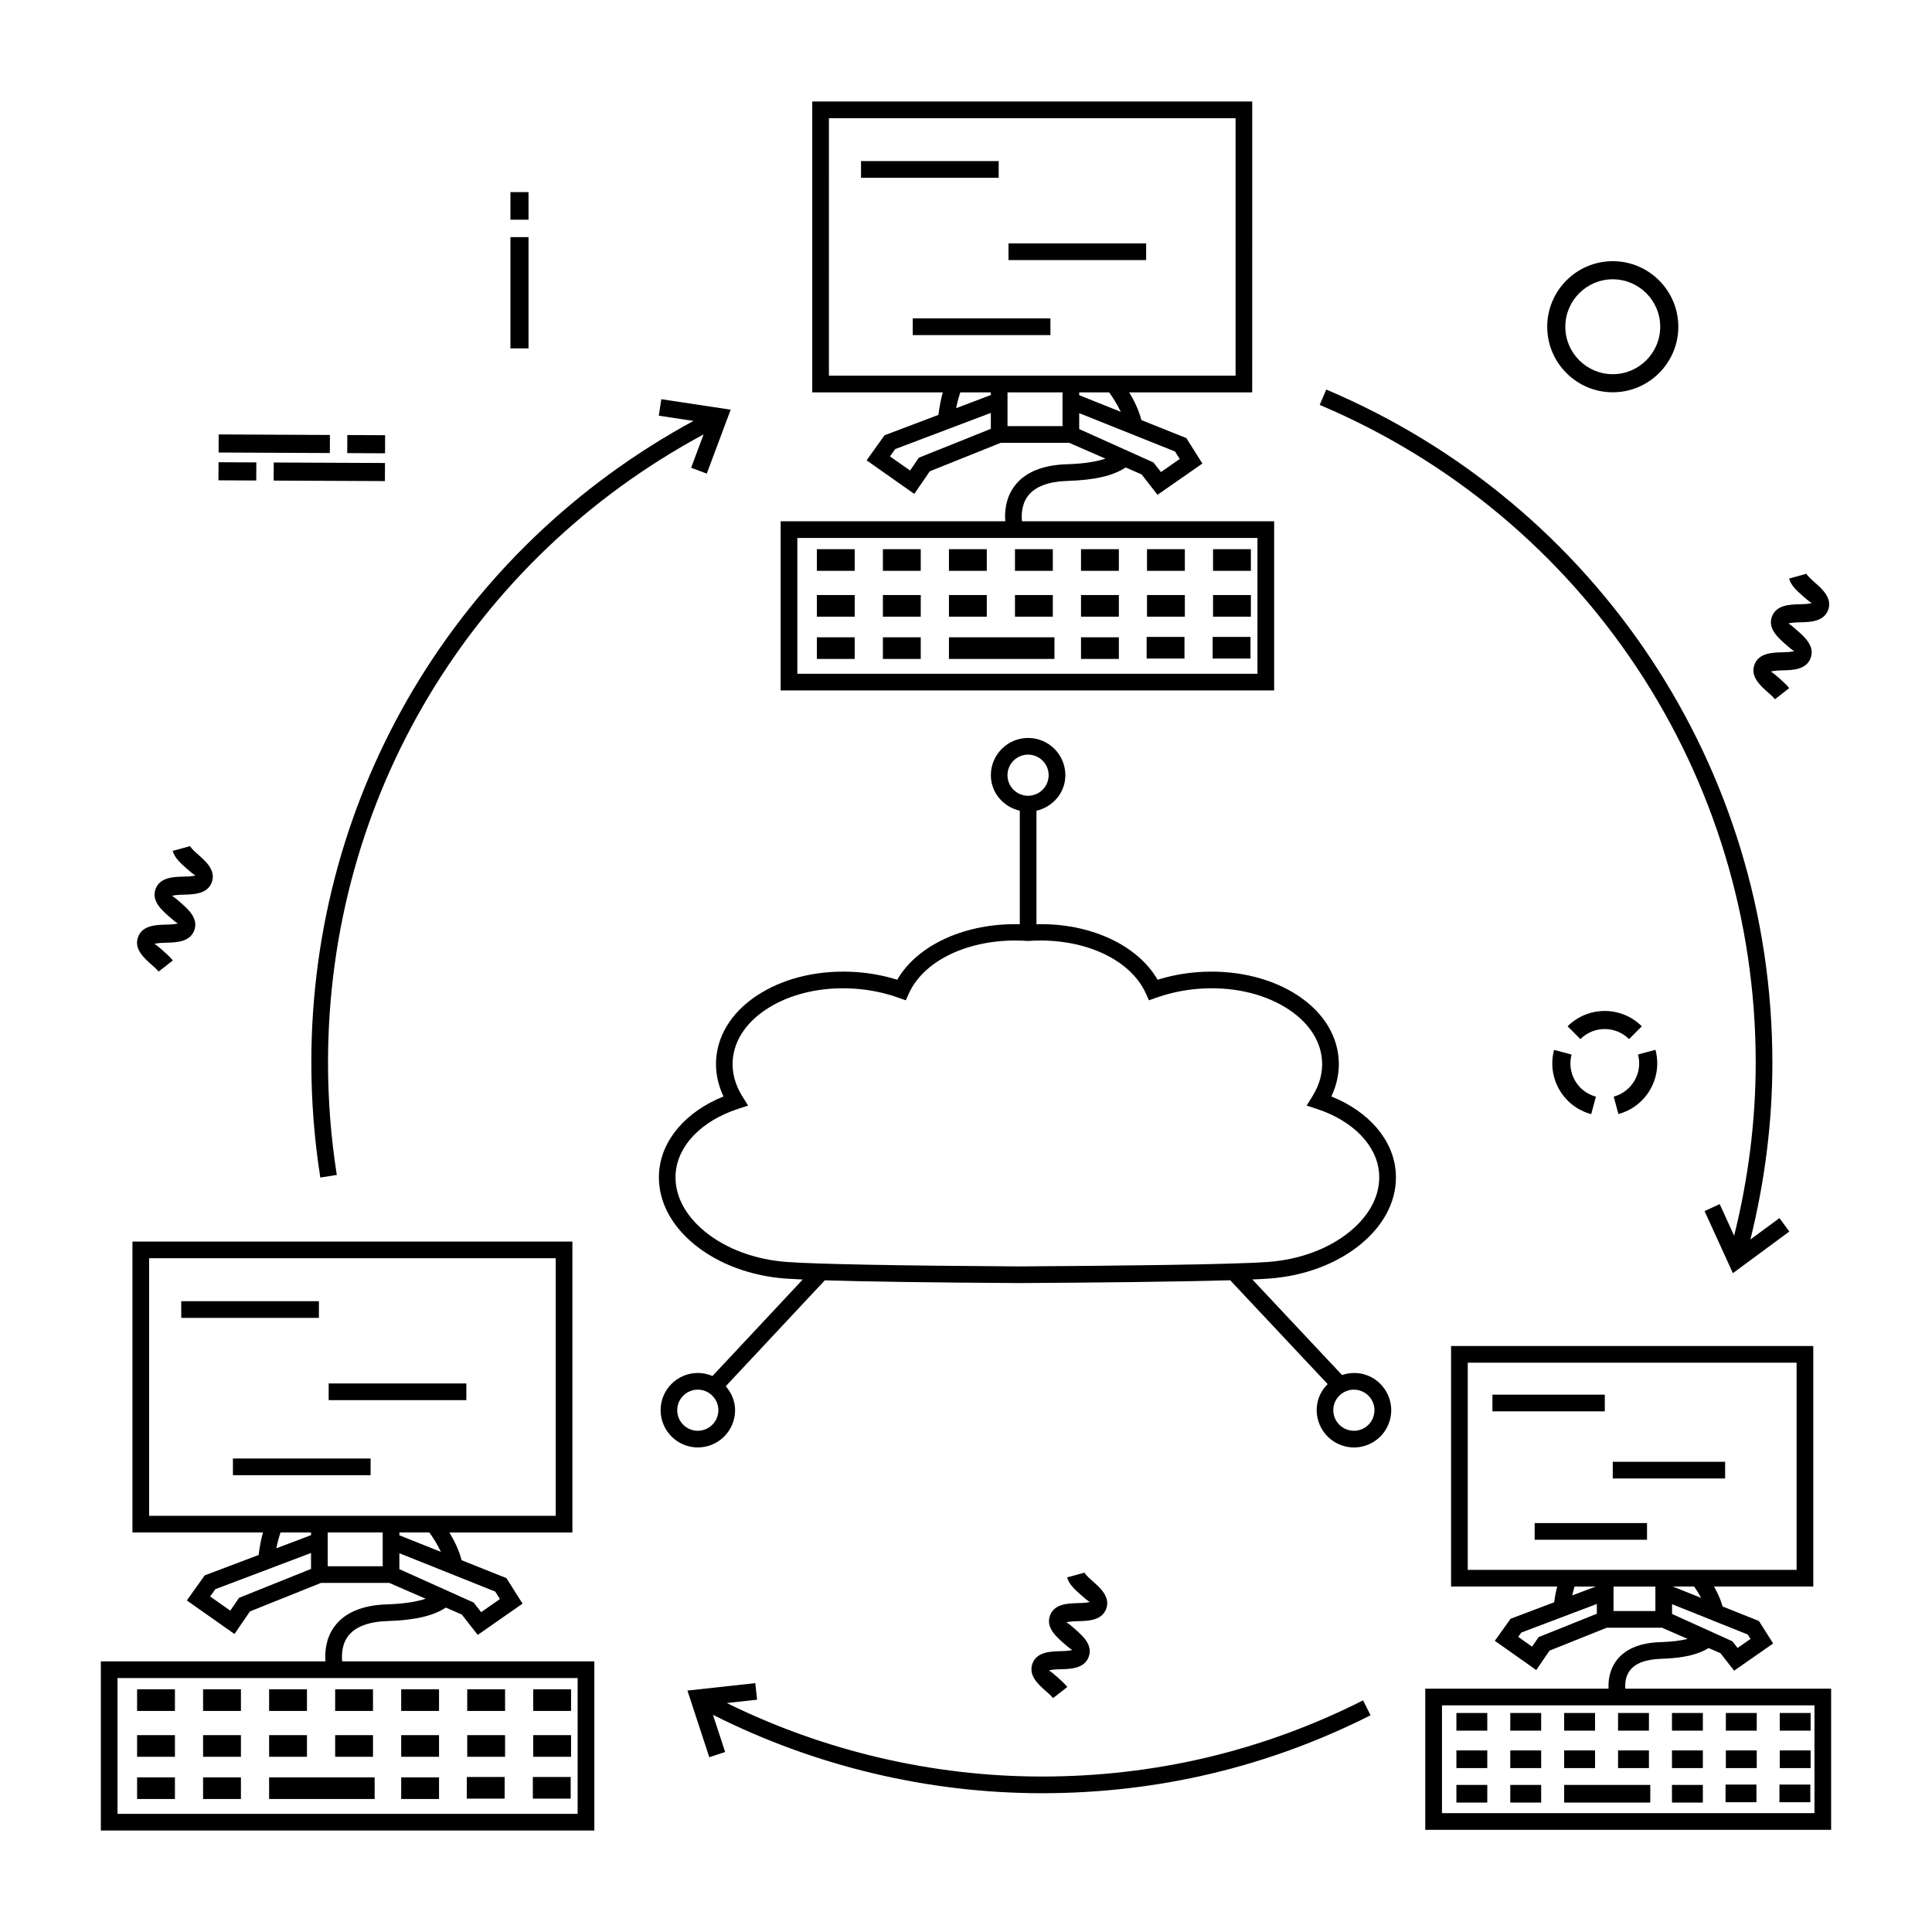 <?xml version="1.0" encoding="UTF-8"?>
<!-- Uploaded to: SVG Repo, www.svgrepo.com, Generator: SVG Repo Mixer Tools -->
<svg fill="#000000" width="800px" height="800px" version="1.1" viewBox="144 144 512 512" xmlns="http://www.w3.org/2000/svg">
 <g>
  <path d="m201.93 263.92 0.023-4.793 29.484 0.141-0.023 4.793z"/>
  <path d="m236.02 264.08 0.023-4.793 10.02 0.047-0.023 4.793z"/>
  <path d="m216.52 271.36 0.023-4.793 29.484 0.133-0.023 4.793z"/>
  <path d="m201.89 271.29 0.023-4.793 10.02 0.047-0.023 4.793z"/>
  <path d="m612.47 327.44c0.707 0.625 1.418 1.238 1.914 1.867l3.773-2.949c-0.656-0.836-1.57-1.672-2.504-2.496-0.762-0.684-2.051-1.824-2.367-1.844 0.426-0.293 2.144-0.34 3.168-0.363 2.641-0.07 6.254-0.168 7.394-3.297 1.137-3.121-1.578-5.516-3.555-7.262-0.762-0.68-2.043-1.812-2.375-1.812 0.434-0.289 2.144-0.336 3.176-0.363 2.633-0.066 6.25-0.164 7.394-3.289 1.137-3.129-1.57-5.523-3.547-7.273-0.77-0.68-2.051-1.812-2.195-2.309l-4.621 1.273c0.512 1.859 2.102 3.266 3.644 4.625 0.77 0.68 2.051 1.816 2.375 1.824-0.434 0.289-2.144 0.336-3.176 0.363-2.633 0.066-6.25 0.164-7.394 3.293-1.129 3.121 1.578 5.512 3.555 7.258 0.77 0.68 2.051 1.812 2.375 1.816-0.434 0.289-2.144 0.336-3.176 0.363-2.633 0.07-6.25 0.168-7.379 3.289-1.156 3.133 1.551 5.535 3.519 7.285z"/>
  <path d="m417.61 584.87c-1.137 3.133 1.57 5.527 3.543 7.277 0.707 0.625 1.418 1.238 1.914 1.871l3.773-2.949c-0.656-0.836-1.578-1.676-2.504-2.504-0.77-0.676-2.059-1.82-2.375-1.836 0.434-0.289 2.144-0.34 3.176-0.367 2.633-0.07 6.25-0.164 7.394-3.305 1.129-3.117-1.578-5.508-3.547-7.25-0.77-0.684-2.059-1.82-2.383-1.82 0.426-0.289 2.144-0.332 3.168-0.359 2.641-0.07 6.254-0.164 7.394-3.289 1.137-3.125-1.57-5.519-3.547-7.269-0.762-0.676-2.051-1.812-2.195-2.309l-4.621 1.266c0.512 1.863 2.109 3.273 3.644 4.637 0.77 0.676 2.051 1.812 2.375 1.82-0.426 0.289-2.144 0.332-3.168 0.359-2.641 0.07-6.254 0.164-7.394 3.297-1.129 3.125 1.578 5.512 3.555 7.262 0.77 0.676 2.051 1.805 2.375 1.805-0.434 0.289-2.144 0.34-3.176 0.367-2.644 0.074-6.258 0.168-7.402 3.297z"/>
  <path d="m184.12 399.61c0.707 0.625 1.422 1.238 1.914 1.871l3.773-2.949c-0.652-0.836-1.574-1.672-2.508-2.5-0.766-0.684-2.051-1.824-2.371-1.84 0.43-0.289 2.148-0.336 3.176-0.363 2.633-0.07 6.25-0.168 7.387-3.297 1.137-3.125-1.57-5.512-3.547-7.258-0.766-0.68-2.051-1.812-2.375-1.812 0.43-0.293 2.144-0.336 3.172-0.363 2.637-0.07 6.25-0.168 7.387-3.293 1.141-3.125-1.566-5.519-3.543-7.269-0.766-0.68-2.051-1.812-2.195-2.309l-4.621 1.266c0.512 1.859 2.102 3.273 3.641 4.633 0.77 0.68 2.055 1.816 2.375 1.82-0.43 0.293-2.144 0.336-3.172 0.363-2.637 0.07-6.25 0.168-7.387 3.293s1.57 5.512 3.547 7.258c0.766 0.68 2.051 1.812 2.375 1.812-0.43 0.289-2.148 0.336-3.176 0.363-2.633 0.07-6.25 0.168-7.387 3.297-1.145 3.125 1.559 5.527 3.535 7.277z"/>
  <path d="m571.4 247.96c9.574 0 17.371-7.793 17.371-17.371s-7.797-17.371-17.371-17.371c-9.574 0-17.371 7.793-17.371 17.371s7.797 17.371 17.371 17.371zm0-29.945c6.934 0 12.574 5.641 12.574 12.574s-5.644 12.574-12.574 12.574c-6.934 0-12.574-5.641-12.574-12.574s5.641-12.574 12.574-12.574z"/>
  <path d="m575.71 419.37 3.383-3.383c-5.414-5.43-14.23-5.418-19.66-0.008l3.383 3.398c3.559-3.559 9.34-3.551 12.895-0.008z"/>
  <path d="m555.85 422.23c-0.957 3.59-0.461 7.336 1.395 10.551 1.855 3.219 4.859 5.512 8.445 6.481l1.238-4.637c-4.852-1.297-7.746-6.297-6.441-11.156z"/>
  <path d="m582.71 422.21-4.621 1.238c1.297 4.852-1.59 9.855-6.441 11.164l1.238 4.621c7.402-1.988 11.809-9.625 9.824-17.023z"/>
  <path d="m279.27 206.84h4.793v29.484h-4.793z"/>
  <path d="m279.27 194.91h4.793v7.312h-4.793z"/>
  <path d="m481.66 282.15h-66.824c-0.168-1.691-0.105-4.41 1.5-6.613 1.863-2.555 5.434-3.93 10.602-4.09 7.258-0.219 12.133-1.402 15.367-3.57l4.231 1.844 4.219 5.406 11.891-8.289-4.269-6.754-11.891-4.758c-0.723-2.766-2.027-5.363-3.242-7.344h32.602l0.008-77.09h-116.6v77.09h34.594c-0.441 1.551-0.871 3.648-1.156 5.965l-14.277 5.402-4.75 6.641 12.633 8.898 4.102-5.988 18.82-7.555h18.105l9.645 4.203c-2.523 0.824-5.848 1.348-10.16 1.477-6.609 0.199-11.328 2.184-14.043 5.902-2.305 3.156-2.543 6.773-2.359 9.219h-59.523v44.824h130.78v-44.824zm-75.078-24.504-19.078 7.652-2.324 3.398-5.328-3.754 1.375-1.926 25.355-9.594zm0-8.957-9.188 3.477c0.352-1.812 0.766-3.203 1.09-4.188h8.098zm18.996 8.242h-14.574v-8.949h14.574zm-18.996-13.367h-42.91l0.004-68.25h107.76v68.25zm34.43 9.57-11.016-4.41v-0.742h7.934c0.75 1.016 2.031 2.914 3.082 5.152zm-11.012 4.574v-4.223l25.402 10.172 1.246 1.973-4.981 3.473-1.988-2.543zm47.242 64.844h-121.94v-35.984h121.94z"/>
  <path d="m360.48 289.54h10.027v5.734h-10.027z"/>
  <path d="m377.98 289.54h10.027v5.734h-10.027z"/>
  <path d="m395.48 289.54h10.027v5.734h-10.027z"/>
  <path d="m412.98 289.54h10.027v5.734h-10.027z"/>
  <path d="m430.48 289.54h10.027v5.734h-10.027z"/>
  <path d="m447.97 289.54h10.027v5.734h-10.027z"/>
  <path d="m465.47 289.54h10.027v5.734h-10.027z"/>
  <path d="m360.48 301.69h10.027v5.734h-10.027z"/>
  <path d="m377.98 301.69h10.027v5.734h-10.027z"/>
  <path d="m395.48 301.69h10.027v5.734h-10.027z"/>
  <path d="m412.98 301.69h10.027v5.734h-10.027z"/>
  <path d="m430.48 301.69h10.027v5.734h-10.027z"/>
  <path d="m447.97 301.69h10.027v5.734h-10.027z"/>
  <path d="m465.47 301.69h10.027v5.734h-10.027z"/>
  <path d="m360.48 312.89h10.027v5.734h-10.027z"/>
  <path d="m377.98 312.89h10.027v5.734h-10.027z"/>
  <path d="m395.48 312.89h27.965v5.734h-27.965z"/>
  <path d="m430.48 312.89h10.027v5.734h-10.027z"/>
  <path d="m447.87 312.79h10.027v5.734h-10.027z"/>
  <path d="m465.37 312.79h10.027v5.734h-10.027z"/>
  <path d="m411.26 208.5h36.48v4.422h-36.48z"/>
  <path d="m385.89 228.38h36.484v4.422h-36.484z"/>
  <path d="m372.18 186.69h36.484v4.422h-36.484z"/>
  <path d="m180.33 591.68h10.027v5.734h-10.027z"/>
  <path d="m197.82 591.68h10.027v5.734h-10.027z"/>
  <path d="m215.32 591.68h10.027v5.734h-10.027z"/>
  <path d="m232.82 591.68h10.027v5.734h-10.027z"/>
  <path d="m250.32 591.68h10.027v5.734h-10.027z"/>
  <path d="m267.82 591.68h10.027v5.734h-10.027z"/>
  <path d="m285.31 591.68h10.027v5.734h-10.027z"/>
  <path d="m180.33 603.83h10.027v5.734h-10.027z"/>
  <path d="m197.82 603.83h10.027v5.734h-10.027z"/>
  <path d="m215.32 603.83h10.027v5.734h-10.027z"/>
  <path d="m232.82 603.83h10.027v5.734h-10.027z"/>
  <path d="m250.32 603.83h10.027v5.734h-10.027z"/>
  <path d="m267.82 603.83h10.027v5.734h-10.027z"/>
  <path d="m285.31 603.83h10.027v5.734h-10.027z"/>
  <path d="m180.33 615.02h10.027v5.734h-10.027z"/>
  <path d="m197.82 615.02h10.027v5.734h-10.027z"/>
  <path d="m215.32 615.02h27.965v5.734h-27.965z"/>
  <path d="m250.32 615.02h10.027v5.734h-10.027z"/>
  <path d="m267.71 614.92h10.027v5.734h-10.027z"/>
  <path d="m285.21 614.92h10.027v5.734h-10.027z"/>
  <path d="m236.18 577.68c1.867-2.555 5.434-3.93 10.605-4.09 7.258-0.219 12.133-1.406 15.363-3.57l4.231 1.844 4.223 5.398 11.879-8.285-4.266-6.754-11.883-4.754c-0.723-2.766-2.027-5.363-3.242-7.344h32.598v-77.094l-116.59-0.004v77.094h34.594c-0.441 1.551-0.875 3.648-1.156 5.965l-14.281 5.398-4.742 6.644 12.629 8.898 4.102-5.988 18.824-7.551h18.098l9.645 4.199c-2.527 0.824-5.852 1.344-10.16 1.48-6.606 0.203-11.328 2.188-14.043 5.902-2.301 3.152-2.539 6.769-2.359 9.215h-59.523v44.824h130.78v-44.824h-66.82c-0.168-1.691-0.109-4.406 1.5-6.606zm-9.754-17.895-19.078 7.656-2.324 3.398-5.332-3.758 1.383-1.938 25.352-9.586zm0-8.949-9.191 3.477c0.352-1.812 0.77-3.203 1.094-4.188h8.098zm18.996 8.234h-14.578v-8.949h14.574zm-18.996-13.367h-42.91v-68.254h107.76v68.254zm34.43 9.57-11.016-4.41v-0.742h7.938c0.746 1.02 2.027 2.918 3.078 5.152zm-11.016 4.574v-4.223l25.406 10.168 1.242 1.973-4.977 3.477-1.992-2.547zm47.238 64.844h-121.94v-35.984h121.94z"/>
  <path d="m231.1 510.63h36.484v4.422h-36.484z"/>
  <path d="m205.73 530.52h36.484v4.422h-36.484z"/>
  <path d="m192.03 488.83h36.484v4.422h-36.484z"/>
  <path d="m574.73 591.52c-0.094-1.316 0-3.172 1.148-4.742 1.445-1.988 4.254-3.051 8.344-3.176 5.867-0.18 9.859-1.129 12.566-2.859l3.16 1.375 3.621 4.629 10.336-7.207-3.766-5.953-9.637-3.859c-0.539-1.949-1.406-3.781-2.277-5.281h26.312v-63.742h-95.988v63.742h28.125c-0.309 1.152-0.59 2.582-0.797 4.168l-11.547 4.367-4.184 5.852 10.977 7.746 3.519-5.141 15.168-6.082h14.613l6.824 2.973c-1.887 0.469-4.262 0.762-7.164 0.852-5.527 0.164-9.496 1.844-11.785 4.988-1.82 2.488-2.109 5.301-2.016 7.348h-48.574v37.402l107.56 0.004v-37.402h-54.547zm-7.547-19.863-15.426 6.188-1.734 2.535-3.68-2.59 0.812-1.145 20.027-7.578zm-6.523-4.848c0.215-0.961 0.422-1.742 0.617-2.359h5.617zm22.035 4.133h-11.094v-6.492h11.094zm-15.512-10.914h-34.211v-54.902h87.148v54.902zm27.633 7.426-7.508-3.008h5.656c0.543 0.75 1.195 1.77 1.852 3.008zm-7.699 4.269v-2.59l20.047 8.027 0.742 1.172-3.426 2.398-1.391-1.777zm37.738 52.781h-98.715v-28.562h98.715z"/>
  <path d="m529.96 597.96h8.184v4.68h-8.184z"/>
  <path d="m544.24 597.96h8.184v4.68h-8.184z"/>
  <path d="m558.52 597.96h8.184v4.68h-8.184z"/>
  <path d="m572.8 597.96h8.184v4.68h-8.184z"/>
  <path d="m587.09 597.96h8.184v4.68h-8.184z"/>
  <path d="m601.37 597.96h8.184v4.68h-8.184z"/>
  <path d="m615.65 597.96h8.184v4.68h-8.184z"/>
  <path d="m529.96 607.88h8.184v4.68h-8.184z"/>
  <path d="m544.24 607.88h8.184v4.68h-8.184z"/>
  <path d="m558.52 607.88h8.184v4.68h-8.184z"/>
  <path d="m572.8 607.88h8.184v4.68h-8.184z"/>
  <path d="m587.09 607.88h8.184v4.68h-8.184z"/>
  <path d="m601.37 607.88h8.184v4.68h-8.184z"/>
  <path d="m615.65 607.88h8.184v4.68h-8.184z"/>
  <path d="m529.96 617.02h8.184v4.68h-8.184z"/>
  <path d="m544.24 617.02h8.184v4.68h-8.184z"/>
  <path d="m558.52 617.02h22.824v4.68h-22.824z"/>
  <path d="m587.09 617.02h8.184v4.68h-8.184z"/>
  <path d="m601.29 616.93h8.184v4.68h-8.184z"/>
  <path d="m615.57 616.93h8.184v4.68h-8.184z"/>
  <path d="m571.4 531.39h29.777v4.422h-29.777z"/>
  <path d="m550.7 547.63h29.777v4.422h-29.777z"/>
  <path d="m539.51 513.6h29.777v4.422h-29.777z"/>
  <path d="m504.57 473.76c6.523-5.348 9.832-12.145 9.316-19.133-0.617-8.516-7.082-16.031-17.059-20.055 1.512-3.211 2.18-6.602 1.93-9.926-0.504-6.988-4.773-13.238-12-17.578-6.988-4.195-16.031-6.117-25.285-5.445-3.656 0.27-7.25 0.945-10.695 2.016-5.371-9.316-18.102-15.078-32.105-14.711v-30.07c4.348-1.031 7.66-4.762 7.66-9.426 0-5.441-4.426-9.867-9.867-9.867-5.449 0-9.875 4.426-9.875 9.867 0 4.664 3.312 8.395 7.668 9.426v30.074c-14.219-0.371-27.094 5.371-32.473 14.707-3.453-1.07-7.039-1.746-10.695-2.016-9.344-0.668-18.301 1.254-25.285 5.445-7.234 4.34-11.5 10.582-12.012 17.57-0.246 3.332 0.422 6.723 1.941 9.934-9.98 4.023-16.441 11.539-17.066 20.047-0.512 6.996 2.797 13.793 9.32 19.141 6.297 5.168 14.902 8.395 24.223 9.078 1.195 0.086 2.766 0.172 4.519 0.25l-23.914 25.566c-1.195-0.512-2.5-0.805-3.879-0.805-5.441 0-9.867 4.426-9.867 9.867s4.426 9.867 9.867 9.867c5.445 0 9.871-4.426 9.871-9.867 0-2.449-0.988-4.625-2.473-6.352l26.25-28.066c10.93 0.34 28.051 0.586 51.422 0.73h0.031c19.008-0.113 41.961-0.336 56.078-0.75l-0.055 0.051 25.785 27.473c-1.121 1.117-2.019 2.484-2.504 4.106-1.539 5.219 1.445 10.727 6.66 12.266 0.938 0.281 1.887 0.418 2.836 0.418 1.613 0 3.219-0.402 4.68-1.195 2.324-1.254 4.012-3.34 4.766-5.875 0.75-2.527 0.469-5.191-0.793-7.508-1.254-2.324-3.34-4.012-5.867-4.766-2.019-0.594-4.09-0.484-5.965 0.156l-23.773-25.328c1.777-0.074 3.293-0.156 4.469-0.242 9.312-0.68 17.918-3.906 24.215-9.074zm-175.65 49.41c-3.004 0-5.449-2.445-5.449-5.449 0-3 2.445-5.449 5.449-5.449 3.004 0 5.453 2.445 5.453 5.449s-2.449 5.449-5.453 5.449zm168.64-6.996c0.707-2.367 2.887-3.902 5.242-3.902 0.512 0 1.027 0.07 1.547 0.23 1.391 0.41 2.539 1.34 3.234 2.621 0.699 1.281 0.848 2.758 0.434 4.152-0.41 1.395-1.348 2.547-2.621 3.238-1.281 0.691-2.75 0.848-4.152 0.426-2.883-0.848-4.535-3.887-3.684-6.766zm-86.566-166.74c0-3.004 2.445-5.449 5.457-5.449 3 0 5.449 2.445 5.449 5.449 0 3.004-2.445 5.453-5.449 5.453-3.008 0-5.457-2.445-5.457-5.453zm3.008 130.18c-32.395-0.203-53.66-0.605-61.492-1.18-8.418-0.617-16.141-3.492-21.742-8.09-5.375-4.414-8.117-9.875-7.711-15.398 0.539-7.371 6.867-13.914 16.512-17.074l2.684-0.879-1.496-2.398c-1.949-3.117-2.812-6.356-2.574-9.633 0.402-5.512 3.91-10.523 9.871-14.102 5.379-3.234 12.148-4.953 19.336-4.953 1.109 0 2.227 0.043 3.356 0.125 3.914 0.289 7.742 1.086 11.379 2.383l1.914 0.68 0.84-1.852c4.188-9.207 17.059-14.91 31.543-13.875 14.34-1.035 27.051 4.668 31.227 13.875l0.844 1.852 1.914-0.68c3.637-1.297 7.465-2.098 11.375-2.383 8.395-0.625 16.477 1.09 22.688 4.828 5.969 3.578 9.473 8.586 9.875 14.109 0.246 3.269-0.625 6.508-2.578 9.625l-1.488 2.398 2.676 0.879c9.645 3.16 15.98 9.703 16.52 17.082 0.402 5.512-2.332 10.977-7.715 15.391-5.594 4.598-13.316 7.473-21.746 8.09-9.543 0.699-41.16 1.031-66.008 1.18z"/>
  <path d="m609.28 425.62c0 15.559-1.996 30.934-5.715 45.863l-3.824-8.383-4.016 1.844 7.508 16.457 14.957-11.035-2.621-3.555-7.699 5.672c3.793-15.258 5.828-30.965 5.828-46.859 0-77.98-46.406-148-118.23-178.39l-1.727 4.074c70.191 29.688 115.54 98.109 115.54 174.31z"/>
  <path d="m226.51 425.62c0 10.215 0.801 20.457 2.379 30.441l4.367-0.691c-1.543-9.762-2.328-19.766-2.328-29.75 0-70.176 38.027-133.38 99.531-166.5l-3.305 8.844 4.148 1.547 6.332-16.941-18.383-2.777-0.664 4.367 9.188 1.391c-62.59 33.98-101.27 98.484-101.27 170.07z"/>
  <path d="m420.11 614.8c-28.977 0-57.699-6.773-83.508-19.48l8.035-0.883-0.48-4.391-17.98 1.973 5.793 17.664 4.203-1.383-3.238-9.863c26.848 13.559 56.879 20.785 87.176 20.785 30.645 0 59.945-6.945 87.105-20.66l-1.988-3.945c-26.539 13.391-55.172 20.184-85.117 20.184z"/>
 </g>
</svg>